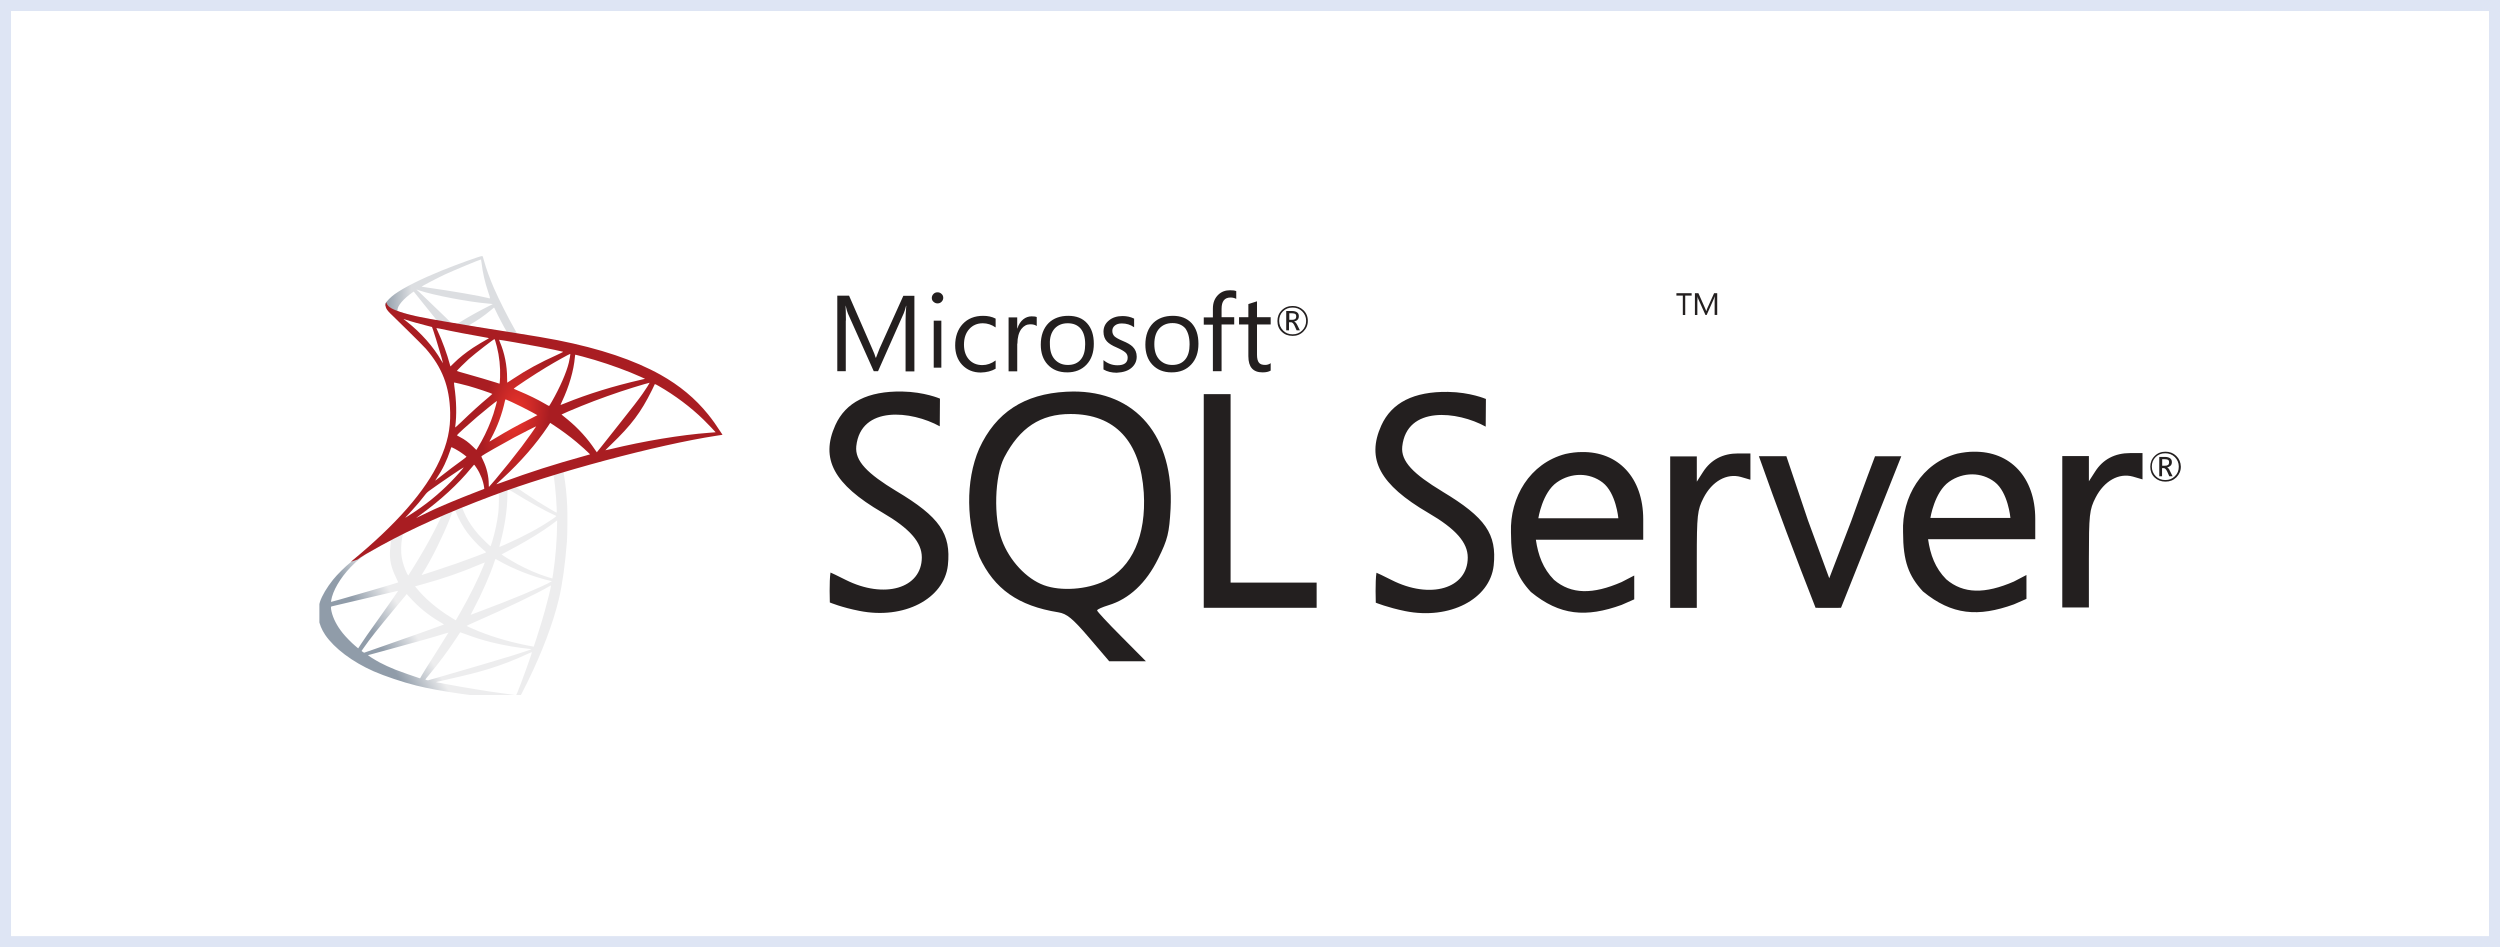 <svg width="227" height="86" viewBox="0 0 227 86" fill="none" xmlns="http://www.w3.org/2000/svg">
<rect x="0" y="0" width="227" height="86" fill="#333333" stroke="none"/>
<rect x="0.5" y="0.5" width="226" height="85" fill="white"/>
<rect x="0.5" y="0.5" width="226" height="85" stroke="#DEE5F4"/>
<g clip-path="url(#clip0_383_1523)">
<path d="M52.068 42.01L44.02 44.638L37.019 47.728L35.06 48.245C34.561 48.72 34.038 49.2 33.472 49.687C32.852 50.222 32.274 50.709 31.83 51.062C31.337 51.451 30.607 52.181 30.236 52.643C29.682 53.337 29.244 54.073 29.056 54.638C28.721 55.66 28.885 56.694 29.53 57.65C30.358 58.866 32.006 60.107 33.928 60.953C34.908 61.385 36.556 61.938 37.797 62.248C39.859 62.772 43.85 63.337 46.046 63.423C46.49 63.441 47.086 63.441 47.11 63.423C47.159 63.392 47.5 62.741 47.895 61.932C49.246 59.176 50.219 56.591 50.748 54.383C51.064 53.045 51.314 51.262 51.478 49.152C51.521 48.562 51.539 46.584 51.502 45.915C51.448 44.82 51.35 43.932 51.198 43.062C51.174 42.935 51.168 42.819 51.18 42.813C51.204 42.795 51.277 42.77 52.269 42.484L52.068 42.01V42.01H52.068V42.01ZM50.231 43.087C50.304 43.087 50.499 44.954 50.547 46.134C50.56 46.384 50.553 46.548 50.541 46.548C50.493 46.548 49.513 45.97 48.814 45.532C48.206 45.149 47.05 44.382 46.867 44.236C46.806 44.194 46.812 44.188 47.311 44.017C48.157 43.731 50.164 43.087 50.231 43.087ZM46.131 44.437C46.186 44.437 46.326 44.516 46.66 44.723C47.913 45.508 49.617 46.457 50.347 46.773C50.572 46.87 50.596 46.834 50.079 47.187C48.972 47.941 47.591 48.683 45.9 49.431C45.602 49.565 45.352 49.669 45.346 49.669C45.334 49.669 45.371 49.517 45.419 49.334C45.827 47.819 46.058 46.286 46.07 45.057C46.076 44.449 46.076 44.449 46.131 44.431C46.119 44.437 46.125 44.437 46.131 44.437ZM45.286 44.759C45.322 44.796 45.298 46.158 45.249 46.53C45.139 47.418 44.969 48.245 44.69 49.176C44.623 49.401 44.562 49.59 44.55 49.602C44.525 49.632 43.692 48.817 43.418 48.501C42.944 47.953 42.572 47.406 42.299 46.87C42.159 46.596 41.94 46.061 41.958 46.043C42.055 45.976 45.261 44.735 45.286 44.759ZM41.307 46.323C41.313 46.323 41.319 46.323 41.325 46.329C41.338 46.341 41.38 46.438 41.417 46.548C41.611 47.077 42.049 47.856 42.426 48.355C42.84 48.902 43.382 49.486 43.832 49.869C43.978 49.991 44.111 50.106 44.13 50.125C44.166 50.161 44.178 50.155 43.187 50.532C42.037 50.97 40.784 51.408 39.348 51.87C39.005 51.981 38.663 52.093 38.32 52.205C38.266 52.223 38.284 52.193 38.442 51.944C39.154 50.83 40.236 48.647 40.845 47.101C40.948 46.834 41.052 46.566 41.07 46.505C41.094 46.42 41.125 46.39 41.204 46.347C41.246 46.335 41.289 46.323 41.307 46.323ZM40.091 46.828C40.109 46.84 39.799 47.491 39.494 48.087C38.904 49.237 38.26 50.368 37.396 51.743C37.25 51.98 37.11 52.199 37.092 52.223C37.061 52.266 37.049 52.254 36.952 52.065C36.745 51.658 36.575 51.135 36.483 50.654C36.392 50.179 36.41 49.352 36.514 48.841C36.593 48.464 36.587 48.47 36.769 48.379C37.548 47.983 40.066 46.803 40.091 46.828ZM50.584 47.254V47.509C50.584 48.866 50.438 50.727 50.225 52.084C50.188 52.321 50.158 52.515 50.152 52.522C50.152 52.522 49.976 52.473 49.769 52.412C48.856 52.126 47.865 51.706 46.971 51.214C46.38 50.891 45.523 50.362 45.547 50.338C45.553 50.332 45.809 50.198 46.107 50.04C47.299 49.419 48.443 48.75 49.434 48.087C49.805 47.837 50.365 47.436 50.487 47.327L50.584 47.254ZM35.498 49.054C35.522 49.054 35.516 49.103 35.48 49.322C35.455 49.48 35.425 49.772 35.413 49.973C35.364 50.861 35.51 51.518 35.948 52.418C36.07 52.667 36.167 52.874 36.161 52.88C36.118 52.917 32.091 54.097 30.826 54.444C30.449 54.547 30.12 54.638 30.096 54.644C30.053 54.657 30.047 54.651 30.066 54.547C30.205 53.653 30.887 52.485 31.836 51.499C32.468 50.843 32.973 50.459 33.837 49.966C34.458 49.614 35.413 49.084 35.486 49.06C35.486 49.054 35.492 49.054 35.498 49.054ZM44.987 50.751C44.993 50.745 45.139 50.824 45.316 50.928C46.618 51.682 48.431 52.382 49.975 52.74L50.115 52.771L49.921 52.88C49.112 53.331 46.453 54.438 43.734 55.453C43.339 55.599 42.95 55.745 42.877 55.776C42.803 55.806 42.737 55.825 42.737 55.819C42.737 55.812 42.846 55.599 42.986 55.338C43.746 53.914 44.513 52.181 44.902 50.976C44.951 50.861 44.981 50.757 44.987 50.751ZM44.02 51.068C44.026 51.074 43.978 51.201 43.917 51.347C43.388 52.631 42.694 54.03 41.806 55.6C41.581 56.001 41.392 56.324 41.386 56.324C41.38 56.324 41.198 56.214 40.979 56.08C39.689 55.289 38.545 54.316 37.797 53.373L37.688 53.239L38.241 53.087C40.224 52.546 41.909 51.962 43.582 51.244C43.819 51.147 44.014 51.068 44.02 51.068ZM50.03 53.166C50.036 53.306 49.726 54.559 49.471 55.466C49.258 56.226 49.075 56.822 48.741 57.874C48.595 58.337 48.467 58.72 48.461 58.72C48.455 58.72 48.418 58.714 48.382 58.702C46.575 58.373 44.957 57.917 43.436 57.309C43.01 57.139 42.402 56.865 42.366 56.834C42.353 56.822 42.718 56.652 43.181 56.451C45.949 55.241 48.82 53.866 49.805 53.276C49.921 53.203 50.012 53.166 50.03 53.166ZM36.155 53.641C36.167 53.653 35.394 54.766 34.312 56.281C33.934 56.81 33.496 57.431 33.332 57.662C33.168 57.893 32.919 58.258 32.779 58.477L32.523 58.872L32.249 58.641C31.927 58.373 31.367 57.802 31.118 57.485C30.595 56.834 30.242 56.147 30.102 55.521C30.035 55.228 30.035 55.083 30.096 55.064C30.187 55.04 31.811 54.657 33.332 54.304C34.178 54.109 35.157 53.878 35.51 53.793C35.863 53.708 36.149 53.641 36.155 53.641ZM36.933 53.939L37.128 54.158C38.004 55.137 38.898 55.861 39.981 56.494C40.176 56.603 40.322 56.701 40.309 56.707C40.267 56.737 36.55 58.057 34.829 58.653C33.861 58.994 33.065 59.268 33.059 59.268C33.053 59.268 32.998 59.231 32.937 59.189L32.827 59.109L33.004 58.854C33.575 58.027 34.293 57.12 35.857 55.235L36.933 53.939ZM41.788 57.412C41.794 57.406 42.062 57.504 42.39 57.625C43.181 57.923 43.807 58.112 44.647 58.325C45.681 58.586 47.177 58.842 48.059 58.915C48.193 58.927 48.266 58.939 48.242 58.958C48.199 58.982 47.305 59.28 46.648 59.487C45.602 59.815 42.408 60.758 39.805 61.506C39.324 61.646 38.91 61.762 38.886 61.768C38.825 61.78 38.624 61.725 38.624 61.701C38.624 61.689 38.77 61.5 38.947 61.293C39.823 60.247 40.693 59.079 41.417 57.972C41.617 57.668 41.788 57.418 41.788 57.412ZM40.717 57.443C40.723 57.449 40.291 58.142 39.537 59.335C39.215 59.84 38.856 60.411 38.728 60.612C38.606 60.807 38.424 61.111 38.32 61.281L38.144 61.591L38.053 61.567C37.834 61.506 36.295 60.965 35.887 60.801C35.382 60.6 34.859 60.357 34.47 60.15C33.983 59.888 33.375 59.499 33.423 59.487C33.436 59.481 34.269 59.255 35.273 58.982C37.937 58.258 39.415 57.838 40.383 57.534C40.559 57.479 40.711 57.437 40.717 57.443ZM48.291 59.219H48.297C48.321 59.28 47.336 62.017 46.977 62.881C46.898 63.076 46.867 63.124 46.825 63.118C46.721 63.112 45.292 62.911 44.422 62.784C42.907 62.553 40.364 62.108 39.726 61.962L39.58 61.932L40.486 61.725C42.432 61.287 43.369 61.05 44.318 60.758C45.517 60.393 46.703 59.937 47.901 59.377C48.09 59.292 48.248 59.225 48.291 59.219Z" fill="url(#paint0_linear_383_1523)"/>
<path d="M43.77 23.25C43.636 23.232 41.477 24.011 40.084 24.576C38.204 25.343 36.744 26.073 35.844 26.706C35.51 26.943 35.09 27.363 35.023 27.527C34.999 27.588 34.986 27.661 34.986 27.734L35.801 28.506L37.742 29.127L42.359 29.954L47.639 30.86L47.694 30.404C47.676 30.404 47.664 30.398 47.645 30.398L46.952 30.288L46.812 30.039C46.094 28.774 45.303 27.204 44.841 26.146C44.482 25.325 44.142 24.376 43.953 23.695C43.849 23.281 43.837 23.256 43.77 23.25V23.25H43.77V23.25ZM43.673 23.561H43.679C43.685 23.567 43.709 23.737 43.734 23.938C43.837 24.79 44.026 25.611 44.324 26.499C44.549 27.168 44.549 27.131 44.288 27.052C43.667 26.882 40.887 26.401 38.873 26.122C38.551 26.079 38.277 26.037 38.277 26.03C38.253 26.006 39.731 25.233 40.382 24.929C41.215 24.546 43.503 23.591 43.673 23.561ZM37.809 26.286L38.046 26.365C39.336 26.803 42.578 27.423 44.367 27.569C44.567 27.588 44.738 27.606 44.743 27.606C44.75 27.612 44.579 27.703 44.36 27.807C43.497 28.238 42.548 28.768 41.891 29.175C41.696 29.297 41.52 29.394 41.495 29.394C41.471 29.394 41.343 29.37 41.209 29.352L40.966 29.315L40.358 28.719C39.287 27.679 38.448 26.876 38.125 26.572L37.809 26.286ZM37.566 26.474L38.423 27.545C38.892 28.135 39.366 28.713 39.47 28.841C39.573 28.968 39.658 29.072 39.652 29.078C39.628 29.096 38.411 28.859 37.766 28.713C37.103 28.561 36.83 28.488 36.422 28.36L36.087 28.251V28.166C36.093 27.758 36.611 27.15 37.486 26.529L37.566 26.474ZM44.853 27.934C44.877 27.934 44.908 27.989 44.981 28.153C45.188 28.61 45.833 29.838 45.991 30.076C46.039 30.155 46.124 30.161 45.267 30.021C43.205 29.686 42.542 29.577 42.542 29.565C42.542 29.559 42.602 29.516 42.681 29.473C43.32 29.121 43.965 28.671 44.537 28.19C44.677 28.074 44.804 27.965 44.829 27.947C44.835 27.934 44.847 27.928 44.853 27.934Z" fill="url(#paint1_linear_383_1523)"/>
<path d="M35.065 27.441C35.065 27.441 34.931 27.654 35.059 27.971C35.138 28.165 35.369 28.402 35.631 28.646C35.631 28.646 38.338 31.286 38.666 31.663C40.163 33.391 40.814 35.094 40.875 37.442C40.911 38.951 40.625 40.277 39.913 41.816C38.648 44.578 35.978 47.625 31.859 51.008L32.462 50.807C32.851 50.515 33.38 50.205 34.621 49.523C37.486 47.954 40.71 46.512 44.664 45.028C50.358 42.886 59.72 40.38 65.049 39.565L65.603 39.48L65.517 39.346C65.031 38.592 64.696 38.123 64.294 37.625C63.127 36.177 61.709 35.003 59.976 34.029C57.591 32.697 54.507 31.657 50.602 30.884C49.865 30.738 48.247 30.459 46.933 30.258C44.147 29.826 42.347 29.528 40.364 29.187C39.652 29.066 38.587 28.883 37.882 28.731C37.517 28.652 36.817 28.488 36.27 28.299C35.832 28.129 35.199 27.959 35.065 27.441ZM36.635 28.962C36.641 28.956 36.738 28.993 36.866 29.035C37.097 29.114 37.395 29.206 37.748 29.303C38.015 29.376 38.283 29.447 38.551 29.516C38.916 29.607 39.22 29.692 39.226 29.692C39.269 29.735 39.883 31.7 40.09 32.454C40.169 32.74 40.23 32.983 40.224 32.983C40.218 32.989 40.151 32.886 40.072 32.746C39.36 31.493 38.235 30.221 36.933 29.199C36.763 29.078 36.635 28.968 36.635 28.962ZM39.628 29.79C39.658 29.79 39.792 29.808 39.956 29.844C40.99 30.075 42.846 30.428 44.032 30.629C44.233 30.659 44.391 30.696 44.391 30.708C44.391 30.72 44.318 30.763 44.226 30.811C44.026 30.915 43.217 31.395 42.949 31.578C42.274 32.028 41.666 32.515 41.227 32.953C41.051 33.129 40.899 33.275 40.899 33.275C40.899 33.275 40.862 33.172 40.832 33.044C40.613 32.198 40.157 30.945 39.743 30.063C39.676 29.923 39.621 29.796 39.621 29.784C39.621 29.796 39.621 29.79 39.628 29.79ZM44.896 30.793C44.932 30.805 44.993 31.012 45.114 31.468C45.34 32.35 45.443 33.336 45.407 34.255C45.394 34.51 45.382 34.747 45.37 34.778L45.352 34.839L45.035 34.735C44.385 34.528 43.326 34.218 42.42 33.963C41.903 33.823 41.483 33.695 41.483 33.683C41.483 33.646 42.237 32.892 42.56 32.606C43.174 32.065 44.841 30.775 44.896 30.793ZM45.315 30.854C45.334 30.836 47.834 31.268 48.971 31.487C49.817 31.651 51.046 31.906 51.119 31.937C51.155 31.949 51.027 32.022 50.62 32.205C49.014 32.928 47.822 33.579 46.635 34.37C46.325 34.577 46.064 34.747 46.057 34.747C46.051 34.747 46.045 34.571 46.045 34.358C46.045 33.202 45.814 32.034 45.388 31.049C45.346 30.951 45.309 30.86 45.315 30.854ZM51.782 32.132C51.8 32.15 51.721 32.643 51.648 32.934C51.429 33.841 50.839 35.185 50.115 36.451C49.987 36.676 49.872 36.858 49.859 36.864C49.847 36.87 49.683 36.779 49.494 36.669C48.789 36.256 47.986 35.867 47.11 35.502C46.867 35.398 46.654 35.313 46.648 35.301C46.605 35.264 48.564 33.969 49.598 33.348C50.419 32.849 51.757 32.107 51.782 32.132ZM52.244 32.205C52.299 32.205 53.406 32.509 53.984 32.679C55.413 33.105 57.056 33.707 58.126 34.194L58.57 34.395L58.26 34.468C55.645 35.07 53.406 35.763 51.246 36.639C51.07 36.712 50.912 36.773 50.9 36.773C50.888 36.773 50.948 36.633 51.027 36.463C51.678 35.082 52.098 33.64 52.201 32.411C52.208 32.296 52.226 32.205 52.244 32.205ZM41.221 34.735C41.24 34.717 42.085 34.918 42.541 35.045C43.235 35.24 44.707 35.733 44.707 35.769C44.707 35.775 44.543 35.915 44.348 36.086C43.551 36.749 42.785 37.448 41.866 38.336C41.592 38.598 41.361 38.811 41.349 38.811C41.337 38.811 41.331 38.774 41.337 38.726C41.477 37.704 41.447 36.39 41.252 35.057C41.233 34.887 41.215 34.741 41.221 34.735ZM58.99 34.753C59.002 34.766 58.601 35.398 58.345 35.757C57.98 36.28 57.445 36.974 56.234 38.495C55.596 39.297 54.878 40.204 54.641 40.508C54.397 40.812 54.197 41.068 54.191 41.068C54.184 41.068 54.105 40.958 54.02 40.824C53.339 39.802 52.524 38.908 51.556 38.105C51.374 37.953 51.173 37.789 51.106 37.74C51.039 37.691 50.985 37.643 50.985 37.637C50.985 37.619 52.019 37.174 52.804 36.858C54.178 36.298 56.052 35.629 57.457 35.197C58.193 34.966 58.978 34.741 58.99 34.753ZM59.459 34.875C59.483 34.869 59.629 34.942 59.805 35.045C61.283 35.891 62.731 36.98 63.875 38.099C64.197 38.415 64.994 39.243 64.982 39.249C64.982 39.249 64.702 39.273 64.374 39.297C61.813 39.492 58.534 40.033 55.383 40.794C55.17 40.842 54.981 40.885 54.969 40.885C54.957 40.885 55.194 40.648 55.492 40.362C57.342 38.58 58.187 37.454 59.185 35.447C59.325 35.149 59.446 34.893 59.459 34.875C59.453 34.875 59.453 34.875 59.459 34.875ZM45.911 36.262C45.997 36.28 46.788 36.651 47.384 36.949C47.931 37.223 48.752 37.661 48.795 37.698C48.801 37.704 48.509 37.856 48.15 38.032C47.006 38.604 46.027 39.145 45.005 39.766C44.713 39.942 44.47 40.088 44.464 40.088C44.439 40.088 44.445 40.064 44.61 39.766C45.157 38.768 45.595 37.576 45.845 36.414C45.869 36.323 45.893 36.262 45.911 36.262ZM45.121 36.408C45.139 36.426 44.932 37.174 44.804 37.582C44.555 38.355 44.135 39.322 43.728 40.052C43.63 40.222 43.484 40.471 43.405 40.611L43.253 40.855L42.913 40.526C42.517 40.143 42.195 39.906 41.781 39.693C41.617 39.608 41.489 39.535 41.489 39.523C41.489 39.474 42.529 38.531 43.326 37.85C43.898 37.357 45.102 36.39 45.121 36.408ZM49.957 38.397L50.255 38.592C50.936 39.036 51.739 39.626 52.353 40.143C52.7 40.429 53.369 41.031 53.503 41.177L53.576 41.256L53.084 41.396C50.297 42.169 48.144 42.856 45.632 43.781C45.352 43.884 45.114 43.969 45.096 43.969C45.06 43.969 45.029 44 45.656 43.422C47.262 41.944 48.685 40.313 49.744 38.726L49.957 38.397ZM48.685 38.714C48.697 38.726 47.864 39.9 47.365 40.563C46.769 41.353 45.711 42.68 44.981 43.543C44.677 43.902 44.415 44.2 44.403 44.206C44.385 44.213 44.379 44.121 44.379 43.981C44.379 43.245 44.19 42.461 43.861 41.791C43.721 41.512 43.697 41.445 43.728 41.414C43.843 41.311 45.613 40.301 46.733 39.699C47.487 39.297 48.667 38.701 48.685 38.714ZM40.996 40.599C41.014 40.599 41.154 40.672 41.313 40.757C41.702 40.97 42.049 41.208 42.359 41.463C42.371 41.475 42.213 41.603 42.006 41.755C41.428 42.169 40.552 42.832 40.041 43.239C39.506 43.665 39.488 43.677 39.548 43.586C39.95 42.972 40.151 42.625 40.364 42.181C40.552 41.785 40.741 41.317 40.875 40.91C40.923 40.733 40.984 40.599 40.996 40.599ZM43.046 42.205C43.077 42.199 43.113 42.254 43.277 42.497C43.624 43.014 43.892 43.708 43.959 44.267L43.971 44.389L43.138 44.712C41.647 45.289 40.273 45.861 39.342 46.287C39.08 46.409 38.624 46.628 38.326 46.774C38.028 46.926 37.784 47.041 37.784 47.035C37.784 47.029 37.973 46.889 38.204 46.719C40.023 45.399 41.599 43.951 42.779 42.503C42.906 42.351 43.022 42.211 43.034 42.205L43.046 42.205ZM42.103 42.436C42.128 42.461 41.434 43.245 40.96 43.726C39.786 44.924 38.624 45.861 37.182 46.774C37 46.889 36.836 46.993 36.817 47.005C36.775 47.029 36.829 46.968 37.462 46.281C37.864 45.849 38.168 45.484 38.514 45.034C38.745 44.736 38.788 44.693 39.123 44.456C40.017 43.811 42.079 42.412 42.103 42.436Z" fill="url(#paint2_radial_383_1523)"/>
<path d="M97.373 35.552C97.184 35.552 96.995 35.57 96.808 35.57C92.991 35.774 90.417 37.453 88.912 40.733C87.625 43.7 87.765 47.577 88.926 50.562C90.277 53.478 92.458 55.017 96.1 55.599C96.871 55.725 97.387 56.148 98.879 57.89L100.716 60.041H104.046L101.832 57.809C100.608 56.585 99.617 55.519 99.617 55.426C99.617 55.332 100.086 55.127 100.652 54.954C102.521 54.389 104.073 52.945 105.158 50.733C106.037 48.956 106.163 48.407 106.289 46.196C106.618 39.617 103.149 35.503 97.373 35.55L97.373 35.552ZM100.293 52.758C98.672 53.543 96.32 53.7 94.784 53.136C93.196 52.553 91.659 50.904 90.968 49.037C90.199 46.996 90.309 43.23 91.187 41.534C92.6 38.834 94.469 37.592 97.2 37.592C101.25 37.592 103.554 40.073 103.855 44.735C104.093 48.627 102.789 51.547 100.294 52.757L100.293 52.758ZM157.822 41.172C156.425 41.172 155.356 41.738 154.636 42.852L154.071 43.734V41.441H151.653V55.194H154.069V50.798C154.069 46.778 154.119 46.308 154.681 45.208C155.455 43.7 156.787 42.947 158.074 43.307L158.938 43.559V41.176H157.822V41.172ZM143.619 41.046C143.145 41.046 142.643 41.109 142.143 41.219C138.908 42.065 137.084 45.161 137.196 48.348C137.196 51.016 137.714 52.349 139.002 53.748C141.639 55.912 144.024 56.085 147.243 54.924C147.792 54.69 148.389 54.42 148.389 54.42V52.256L147.243 52.85C144.638 53.984 142.676 53.984 141.104 52.648C140.101 51.628 139.66 50.404 139.457 49.007H149.205V47.152C149.205 43.372 146.929 40.985 143.617 41.046H143.619ZM139.677 47.077C139.677 47.077 140.037 44.719 141.372 43.793C142.015 43.34 142.753 43.12 143.475 43.12C144.199 43.12 144.92 43.354 145.516 43.81C146.741 44.751 146.946 47.059 146.946 47.059H139.677V47.077H139.677ZM81.393 44.596C78.772 43.008 77.609 41.864 77.751 40.513C78.158 36.778 82.773 37.295 85.33 38.708L85.348 36.195C85.348 36.195 83.935 35.583 81.909 35.55C78.802 35.504 76.793 36.523 75.852 38.596C74.469 41.657 75.694 43.964 80.118 46.539C82.603 47.984 83.701 49.239 83.701 50.607C83.701 53.433 80.293 54.42 76.777 52.647C76.054 52.286 75.442 51.986 75.409 51.986C75.283 52.787 75.348 54.704 75.348 54.704C75.348 54.704 76.428 55.158 78.048 55.471C82.066 56.272 85.722 54.387 86.068 51.327C86.369 48.454 85.33 46.947 81.393 44.594L81.393 44.596ZM179.219 41.014C178.747 41.014 178.247 41.079 177.725 41.188C174.493 42.035 172.673 45.131 172.798 48.317C172.798 50.982 173.314 52.303 174.601 53.7C177.239 55.865 179.624 56.04 182.859 54.877C183.406 54.643 184.002 54.377 184.002 54.377V52.209L182.857 52.807C180.247 53.938 178.285 53.938 176.719 52.602C175.71 51.583 175.273 50.373 175.069 48.96H184.801V47.106C184.801 43.344 182.526 40.955 179.213 41.018L179.219 41.014ZM175.276 47.044C175.276 47.044 175.64 44.69 176.974 43.746C177.615 43.291 178.353 43.071 179.075 43.071C179.795 43.071 180.52 43.305 181.116 43.763C182.34 44.704 182.546 47.028 182.546 47.028H175.278L175.276 47.044ZM130.964 44.627C128.343 43.043 127.183 41.894 127.324 40.544C127.731 36.807 132.346 37.325 134.902 38.739L134.921 36.226C134.921 36.226 133.507 35.613 131.482 35.584C128.375 35.538 126.366 36.557 125.423 38.63C124.042 41.691 125.283 43.998 129.693 46.573C132.174 48.017 133.272 49.255 133.272 50.623C133.272 53.449 129.866 54.452 126.35 52.663C125.63 52.303 125.018 52.005 124.982 52.005C124.856 52.806 124.921 54.724 124.921 54.724C124.921 54.724 125.988 55.161 127.603 55.491C131.624 56.294 135.282 54.41 135.626 51.35C135.925 48.492 134.888 46.985 130.964 44.63V44.627H130.964ZM193.424 41.14C192.027 41.14 190.945 41.707 190.238 42.821L189.672 43.7V41.41H187.255V55.16H189.671V50.764C189.671 46.746 189.719 46.274 190.283 45.176C191.057 43.669 192.389 42.915 193.676 43.277L194.54 43.529V41.14L193.424 41.14ZM111.738 44.548V35.788H109.301V55.19H119.551V52.899H111.738V44.548H111.738ZM168.105 47.278L166.096 52.506L164.164 47.25L162.202 41.424H159.707C161.324 46.008 163.082 50.67 164.855 55.19C165.624 55.208 166.394 55.19 167.163 55.19L169.876 48.378L172.639 41.426H170.254C170.254 41.426 169.201 44.188 168.103 47.28L168.105 47.278ZM117.354 30.501C117.747 30.501 118.075 30.375 118.345 30.105C118.611 29.838 118.751 29.525 118.751 29.133C118.751 28.74 118.611 28.413 118.345 28.161C118.075 27.909 117.763 27.782 117.372 27.782C116.977 27.782 116.649 27.909 116.382 28.175C116.112 28.442 115.99 28.769 115.99 29.147C115.99 29.543 116.116 29.871 116.382 30.119C116.634 30.371 116.962 30.497 117.354 30.497V30.501ZM116.491 28.269C116.724 28.035 117.009 27.927 117.373 27.927C117.715 27.927 117.999 28.035 118.237 28.269C118.471 28.503 118.597 28.787 118.597 29.133C118.597 29.478 118.471 29.777 118.237 30.011C117.999 30.245 117.715 30.357 117.373 30.357C117.025 30.357 116.742 30.249 116.509 30.011C116.275 29.777 116.148 29.478 116.148 29.133C116.148 28.787 116.256 28.503 116.491 28.269ZM117.072 29.259H117.23C117.342 29.259 117.452 29.367 117.545 29.572L117.734 29.997H118.031L117.797 29.525C117.702 29.336 117.609 29.226 117.499 29.196C117.637 29.163 117.747 29.116 117.826 29.023C117.905 28.942 117.934 28.832 117.934 28.708C117.934 28.564 117.889 28.456 117.794 28.377C117.686 28.287 117.513 28.238 117.29 28.238H116.789V29.997H117.041V29.259L117.072 29.259ZM117.072 28.442H117.292C117.45 28.442 117.562 28.474 117.623 28.521C117.682 28.567 117.698 28.629 117.698 28.74C117.698 28.944 117.572 29.039 117.338 29.039H117.068V28.442H117.072ZM76.809 29.102C76.809 28.49 76.791 28.035 76.777 27.767H76.791C76.854 28.083 76.932 28.319 76.995 28.476L79.335 33.703H79.727L82.067 28.429C82.131 28.285 82.194 28.069 82.271 27.768H82.289C82.242 28.29 82.226 28.744 82.226 29.106V33.72H83.027V26.861H82.022L79.871 31.631C79.792 31.82 79.682 32.103 79.542 32.477H79.509C79.463 32.292 79.353 32.009 79.196 31.664L77.094 26.845H76.026V33.703H76.797V29.106L76.809 29.102ZM84.782 29.115H85.474V33.387H84.782V29.115ZM85.128 27.549C85.272 27.549 85.394 27.5 85.488 27.405C85.583 27.311 85.647 27.189 85.647 27.045C85.647 26.904 85.6 26.778 85.49 26.685C85.393 26.589 85.268 26.541 85.126 26.541C84.986 26.541 84.86 26.589 84.766 26.685C84.671 26.778 84.608 26.904 84.608 27.045C84.608 27.201 84.656 27.311 84.766 27.405C84.874 27.5 84.986 27.549 85.126 27.549H85.128ZM90.403 33.48V32.728C90.024 33.01 89.618 33.151 89.196 33.151C88.692 33.151 88.284 32.978 87.985 32.647C87.688 32.319 87.529 31.864 87.529 31.297C87.529 30.703 87.688 30.231 88.015 29.871C88.331 29.525 88.739 29.352 89.24 29.352C89.648 29.352 90.04 29.479 90.403 29.731V28.93C90.073 28.757 89.697 28.678 89.272 28.678C88.487 28.678 87.875 28.93 87.418 29.416C86.964 29.902 86.73 30.562 86.73 31.36C86.73 32.069 86.934 32.665 87.357 33.121C87.798 33.589 88.361 33.826 89.053 33.826C89.587 33.812 90.024 33.7 90.403 33.48ZM92.381 31.203C92.381 30.64 92.507 30.184 92.741 29.871C92.961 29.588 93.227 29.446 93.542 29.446C93.808 29.446 93.997 29.495 94.136 29.605V28.787C94.028 28.74 93.871 28.724 93.668 28.724C93.385 28.724 93.133 28.819 92.912 28.994C92.678 29.18 92.491 29.462 92.381 29.822H92.363V28.82H91.58V33.716H92.365V31.203H92.381ZM96.887 33.813C97.625 33.813 98.219 33.575 98.66 33.104C99.099 32.636 99.319 32.006 99.319 31.221C99.319 30.42 99.117 29.808 98.707 29.352C98.3 28.897 97.734 28.677 96.996 28.677C96.258 28.677 95.664 28.897 95.223 29.322C94.752 29.79 94.503 30.451 94.503 31.298C94.503 32.036 94.705 32.649 95.13 33.104C95.569 33.575 96.15 33.811 96.887 33.811V33.813ZM95.77 29.824C96.069 29.509 96.462 29.352 96.948 29.352C97.452 29.352 97.83 29.509 98.111 29.824C98.393 30.154 98.534 30.623 98.534 31.252C98.534 31.849 98.408 32.319 98.141 32.634C97.875 32.964 97.483 33.138 96.964 33.138C96.46 33.138 96.069 32.963 95.77 32.634C95.474 32.303 95.331 31.849 95.331 31.252C95.301 30.658 95.457 30.172 95.77 29.824ZM102.755 33.387C103.054 33.12 103.213 32.793 103.213 32.382C103.213 32.022 103.086 31.723 102.852 31.487C102.662 31.299 102.367 31.127 101.94 30.954C101.562 30.796 101.328 30.656 101.202 30.546C101.076 30.42 100.998 30.263 100.998 30.042C100.998 29.838 101.078 29.682 101.232 29.556C101.391 29.43 101.592 29.369 101.862 29.369C102.286 29.369 102.647 29.48 102.978 29.716V28.931C102.662 28.773 102.318 28.697 101.925 28.697C101.421 28.697 100.997 28.836 100.683 29.104C100.354 29.371 100.197 29.716 100.197 30.123C100.197 30.483 100.305 30.782 100.51 31.001C100.683 31.189 100.978 31.38 101.389 31.55C101.781 31.723 102.048 31.88 102.19 32.006C102.33 32.132 102.393 32.288 102.393 32.474C102.393 32.931 102.08 33.167 101.468 33.167C100.996 33.167 100.573 33.012 100.195 32.699V33.545C100.537 33.75 100.948 33.844 101.401 33.844C101.983 33.813 102.438 33.671 102.751 33.388L102.755 33.387ZM106.492 28.677C105.754 28.677 105.16 28.897 104.719 29.322C104.251 29.79 103.999 30.451 103.999 31.299C103.999 32.037 104.203 32.649 104.626 33.104C105.067 33.576 105.646 33.812 106.384 33.812C107.14 33.812 107.717 33.574 108.158 33.102C108.599 32.634 108.818 32.004 108.818 31.219C108.818 30.418 108.613 29.806 108.206 29.351C107.781 28.895 107.216 28.676 106.496 28.676L106.492 28.677ZM108.015 31.252C108.015 31.849 107.889 32.319 107.623 32.634C107.356 32.964 106.964 33.138 106.445 33.138C105.941 33.138 105.551 32.964 105.252 32.634C104.955 32.303 104.813 31.849 104.813 31.252C104.813 30.622 104.969 30.136 105.284 29.808C105.581 29.495 105.974 29.336 106.462 29.336C106.948 29.336 107.338 29.494 107.621 29.808C107.873 30.153 108.013 30.623 108.013 31.252H108.015ZM110.136 33.702H110.919V29.462H112.066V28.803H110.919V28.047C110.919 27.36 111.185 27.014 111.736 27.014C111.922 27.014 112.111 27.061 112.251 27.14V26.433C112.111 26.37 111.922 26.355 111.686 26.355C111.263 26.355 110.917 26.482 110.634 26.748C110.305 27.061 110.13 27.468 110.13 28.019V28.822H109.302V29.481H110.13V33.704L110.136 33.702ZM113.353 32.366C113.353 33.324 113.776 33.812 114.64 33.812C114.953 33.812 115.189 33.761 115.378 33.65V32.976C115.234 33.084 115.063 33.135 114.874 33.135C114.608 33.135 114.42 33.072 114.311 32.929C114.199 32.789 114.136 32.551 114.136 32.224V29.46H115.378V28.802H114.136V27.358C113.866 27.452 113.601 27.531 113.351 27.61V28.802H112.505V29.46H113.351V32.364L113.353 32.366ZM197.6 41.392C197.334 41.14 197.019 41.014 196.628 41.014C196.232 41.014 195.904 41.14 195.638 41.41C195.372 41.675 195.246 42.004 195.246 42.382C195.246 42.775 195.372 43.102 195.636 43.354C195.903 43.606 196.23 43.732 196.626 43.732C197.017 43.732 197.346 43.606 197.616 43.34C197.881 43.07 198.021 42.758 198.021 42.368C198.007 41.972 197.865 41.644 197.598 41.392L197.6 41.392ZM197.474 43.246C197.24 43.48 196.956 43.588 196.61 43.588C196.268 43.588 195.984 43.48 195.746 43.246C195.512 43.008 195.386 42.712 195.386 42.364C195.386 42.022 195.494 41.738 195.732 41.5C195.966 41.266 196.249 41.158 196.61 41.158C196.952 41.158 197.237 41.266 197.474 41.5C197.708 41.738 197.834 42.022 197.834 42.364C197.834 42.728 197.726 43.008 197.474 43.246ZM196.769 42.445C196.909 42.413 197.021 42.35 197.098 42.272C197.177 42.191 197.206 42.081 197.206 41.956C197.206 41.815 197.161 41.703 197.066 41.626C196.958 41.536 196.783 41.487 196.562 41.487H196.061V43.244H196.314V42.506H196.47C196.578 42.506 196.686 42.614 196.783 42.819L196.97 43.242H197.269L197.035 42.771C196.954 42.565 196.861 42.472 196.766 42.441L196.769 42.445ZM196.596 42.287H196.326V41.693H196.547C196.704 41.693 196.814 41.721 196.877 41.77C196.94 41.817 196.954 41.878 196.954 41.99C196.954 42.193 196.828 42.287 196.594 42.287L196.596 42.287ZM152.8 28.6H153.019V26.841H153.601V26.622H152.218V26.841H152.8V28.6H152.8ZM154.132 27.279C154.132 27.108 154.132 26.967 154.119 26.888C154.134 26.982 154.166 27.045 154.181 27.091L154.856 28.6H154.964L155.64 27.077C155.659 27.03 155.673 26.969 155.703 26.888C155.689 27.045 155.689 27.171 155.689 27.266V28.598H155.923V26.622H155.64L155.028 27.986C155.014 28.035 154.965 28.13 154.935 28.238H154.917C154.904 28.175 154.872 28.112 154.827 28.004L154.215 26.622H153.898V28.602H154.119V27.281L154.132 27.279Z" fill="#231F1F"/>
</g>
<defs>
<linearGradient id="paint0_linear_383_1523" x1="34.941" y1="59.461" x2="37.852" y2="57.741" gradientUnits="userSpaceOnUse">
<stop stop-color="#909CA9"/>
<stop offset="1" stop-color="#EDEDEE"/>
</linearGradient>
<linearGradient id="paint1_linear_383_1523" x1="35.008" y1="27.043" x2="37.349" y2="27.043" gradientUnits="userSpaceOnUse">
<stop stop-color="#939FAB"/>
<stop offset="1" stop-color="#DCDEE1"/>
</linearGradient>
<radialGradient id="paint2_radial_383_1523" cx="0" cy="0" r="1" gradientUnits="userSpaceOnUse" gradientTransform="translate(46.823 37.782) rotate(-171.457) scale(3.019 6.039)">
<stop stop-color="#EE352C"/>
<stop offset="1" stop-color="#A91D22"/>
</radialGradient>
<clipPath id="clip0_383_1523">
<rect width="169" height="40.208" fill="white" transform="translate(29 22.896)"/>
</clipPath>
</defs>
</svg>
